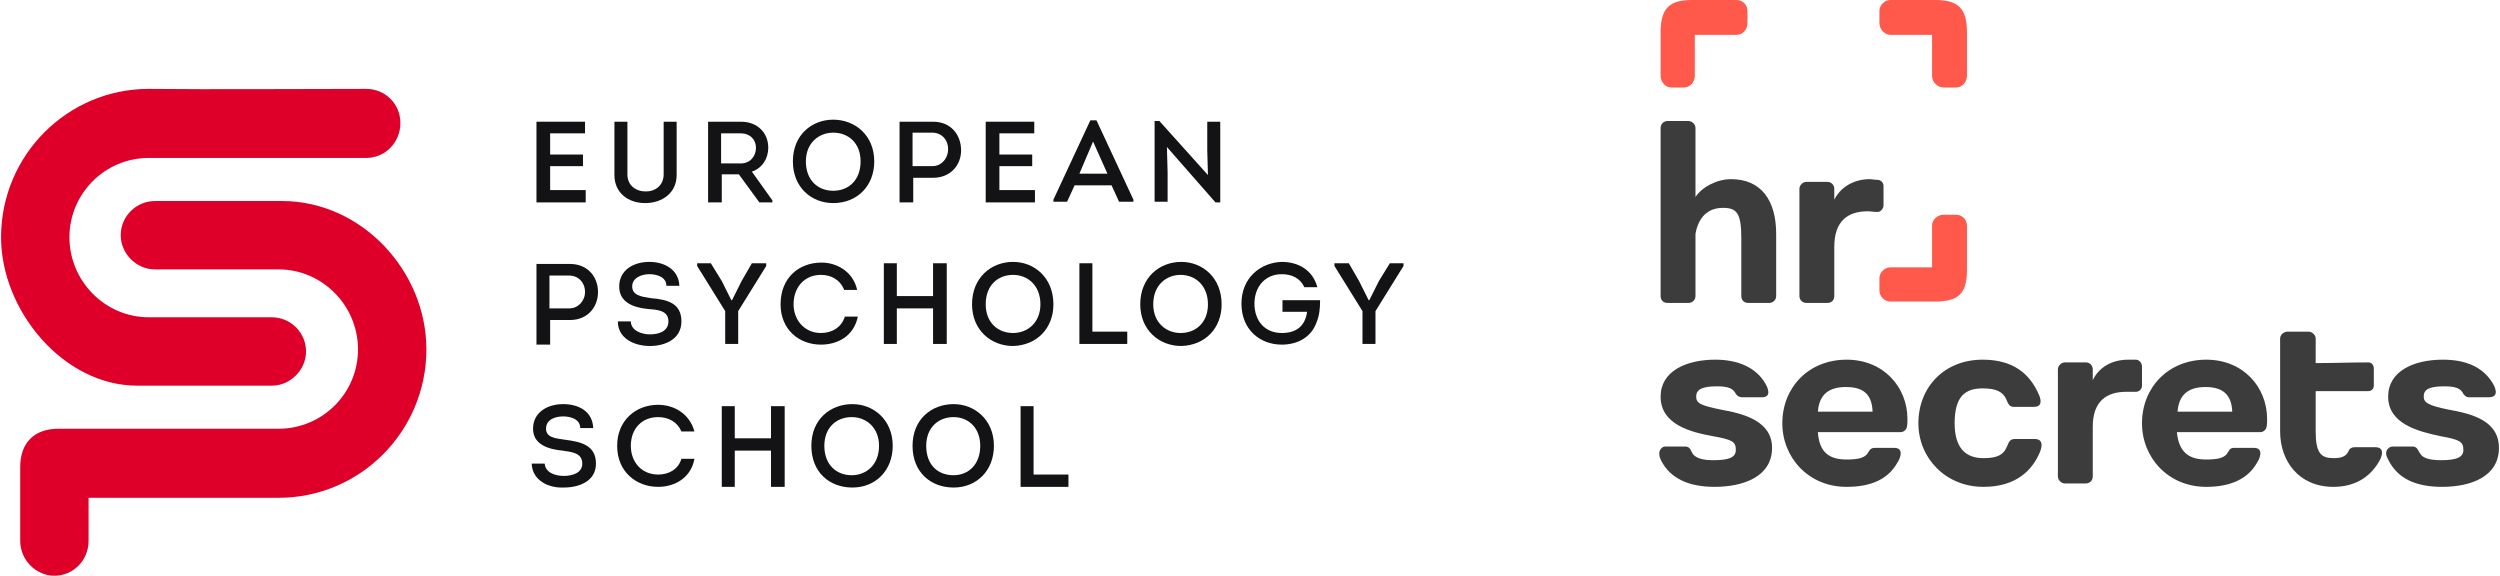 <?xml version="1.0" encoding="UTF-8"?> <!-- Creator: CorelDRAW X7 --> <svg xmlns="http://www.w3.org/2000/svg" xmlns:xlink="http://www.w3.org/1999/xlink" xml:space="preserve" width="4.581in" height="1.055in" style="shape-rendering:geometricPrecision; text-rendering:geometricPrecision; image-rendering:optimizeQuality; fill-rule:evenodd; clip-rule:evenodd" viewBox="0 0 3653 842"> <defs> <style type="text/css"> <![CDATA[ .fil2 {fill:none} .fil1 {fill:#131316} .fil4 {fill:#3C3C3C} .fil0 {fill:#DE0029} .fil5 {fill:#FE594A} .fil3 {fill:#3C3C3C;fill-rule:nonzero} ]]> </style> <clipPath id="id0"> <path d="M0 842l2051 0 0 -712 -2051 0 0 712z"></path> </clipPath> </defs> <g id="Слой_x0020_1">  <g> </g> <g style="clip-path:url(#id0)"> <g> <path class="fil0" d="M396 464c27,0 50,22 50,50 0,27 -23,50 -50,50l-197 0c-108,0 -199,-110 -199,-217 0,-120 97,-217 216,-217 97,1 221,0 318,0 28,0 50,22 50,50 0,28 -22,51 -50,51 -98,0 -221,0 -318,0 -64,0 -116,52 -116,116 0,64 52,117 116,117l180 0zm-368 327c0,28 23,51 50,51 28,0 50,-23 50,-51l0 -63 278 0c119,0 216,-97 216,-217 0,-115 -95,-217 -211,-217l-186 0c-27,0 -50,22 -50,50 0,27 23,50 50,50l181 0c64,0 116,53 116,117 0,64 -52,116 -116,116l-322 0c-35,0 -56,20 -56,56l0 108 0 0z"></path> <polygon class="fil1" points="1510,594 1491,594 1491,712 1561,712 1561,694 1510,694 "></polygon> <path class="fil1" d="M1452 652c0,-38 -28,-61 -59,-61 -32,0 -60,22 -60,61 0,39 27,61 60,61 34,0 59,-25 59,-61zm-99 0c0,-27 18,-42 40,-42 22,0 39,16 39,42 0,28 -18,43 -39,43 -23,0 -40,-15 -40,-43z"></path> <path class="fil1" d="M1304 652c0,-38 -28,-61 -59,-61 -32,0 -60,22 -60,61 0,39 27,61 60,61 34,0 59,-25 59,-61zm-100 0c0,-27 18,-42 40,-42 22,0 40,16 40,42 0,28 -19,43 -40,43 -22,0 -40,-15 -40,-43z"></path> <polygon class="fil1" points="1146,712 1146,594 1126,594 1126,641 1073,641 1073,594 1054,594 1054,712 1073,712 1073,659 1126,659 1126,712 "></polygon> <path class="fil1" d="M901 652c0,38 28,60 60,60 24,0 48,-13 53,-41l-19 0c-5,16 -19,23 -34,23 -24,0 -40,-18 -40,-42 0,-25 16,-42 40,-42 15,0 28,7 34,21l19 0c-7,-26 -30,-39 -53,-39 -33,0 -60,23 -60,60z"></path> <path class="fil1" d="M776 678c1,25 25,36 47,35 22,0 47,-9 47,-35 0,-27 -22,-32 -46,-35 -13,-2 -27,-3 -27,-16 0,-14 14,-18 25,-18 11,0 25,4 25,17l19 0c-1,-25 -22,-35 -44,-35 -23,0 -44,12 -44,36 0,23 22,30 43,32 13,2 29,3 29,19 0,14 -15,18 -27,18 -13,0 -27,-5 -28,-18l-19 0 0 0z"></path> <polygon class="fil1" points="2000,439 1986,411 1971,385 1950,385 1950,389 1991,455 1991,503 2010,503 2010,455 2051,389 2051,385 2031,385 2015,411 2001,439 "></polygon> <path class="fil1" d="M1814 444c0,38 27,60 59,60 22,0 43,-10 51,-33 4,-10 5,-20 5,-32l-55 0 0 17 36 0c-3,22 -17,31 -37,31 -25,0 -40,-18 -40,-43 0,-24 15,-43 40,-43 15,0 27,6 33,19l19 0c-7,-26 -29,-37 -52,-37 -31,1 -59,23 -59,61z"></path> <path class="fil1" d="M1785 445c0,-39 -28,-62 -59,-62 -32,0 -60,23 -60,62 0,38 28,61 60,61 35,-1 59,-26 59,-61zm-100 0c0,-28 19,-43 40,-43 22,0 40,16 40,43 0,27 -18,42 -40,42 -21,0 -40,-15 -40,-42z"></path> <polygon class="fil1" points="1596,385 1577,385 1577,503 1647,503 1647,485 1596,485 "></polygon> <path class="fil1" d="M1539 445c0,-39 -28,-62 -59,-62 -32,0 -60,23 -60,62 0,38 28,61 60,61 35,-1 59,-26 59,-61zm-99 0c0,-28 18,-43 40,-43 22,0 40,16 40,43 0,27 -19,42 -40,42 -22,0 -40,-15 -40,-42z"></path> <polygon class="fil1" points="1383,503 1383,385 1363,385 1363,433 1310,433 1310,385 1291,385 1291,503 1310,503 1310,451 1363,451 1363,503 "></polygon> <path class="fil1" d="M1140 445c0,37 27,59 59,59 24,0 48,-12 54,-41l-19 0c-5,16 -19,24 -35,24 -24,0 -40,-19 -40,-42 0,-25 16,-43 40,-43 15,0 28,7 34,22l19 0c-6,-27 -30,-40 -52,-40 -33,0 -60,22 -60,61z"></path> <polygon class="fil1" points="1068,439 1054,411 1038,385 1018,385 1018,389 1059,455 1059,503 1078,503 1078,455 1119,389 1119,385 1098,385 1083,411 1069,439 "></polygon> <path class="fil1" d="M902 470c0,25 24,36 47,36 22,0 46,-10 46,-36 0,-27 -21,-32 -45,-34 -13,-2 -27,-4 -27,-17 0,-13 14,-18 25,-18 11,0 25,4 25,17l19 0c-1,-24 -22,-35 -44,-35 -23,0 -44,12 -44,36 0,24 22,31 43,33 13,1 29,2 29,18 0,15 -15,19 -27,19 -13,0 -28,-6 -28,-19l-19 0 0 0z"></path> <path class="fil1" d="M803 503l0 -35 29 0c26,0 41,-19 41,-41 0,-22 -15,-41 -41,-41l-49 0 0 118 20 0 0 -1zm-1 -52l0 -48 29 0c13,0 23,10 23,24 0,13 -10,24 -23,24l-29 0 0 0z"></path> <polygon class="fil1" points="1776,296 1783,296 1783,178 1764,178 1764,220 1765,256 1694,177 1687,177 1687,295 1706,295 1706,252 1705,215 "></polygon> <path class="fil1" d="M1624 271l11 24 21 0 0 -3 -54 -116 -9 0 -54 116 0 3 20 0 11 -24 54 0 0 0zm-27 -64l21 47 -41 0 20 -47z"></path> <polygon class="fil1" points="1511,178 1440,178 1440,296 1512,296 1512,278 1460,278 1460,243 1508,243 1508,226 1460,226 1460,195 1511,195 "></polygon> <path class="fil1" d="M1334 296l0 -36 29 0c26,0 41,-19 41,-40 0,-23 -15,-42 -41,-42l-49 0 0 118 20 0zm-1 -53l0 -49 29 0c13,0 23,10 23,24 0,14 -10,25 -23,25l-29 0z"></path> <path class="fil1" d="M1277 236c0,-38 -28,-61 -60,-61 -31,0 -59,22 -59,61 0,38 27,61 59,61 35,0 60,-25 60,-61zm-100 0c0,-27 19,-42 40,-42 22,0 40,15 40,42 0,28 -18,43 -40,43 -22,0 -40,-15 -40,-43z"></path> <path class="fil1" d="M1098 251c15,-5 24,-19 24,-35 0,-21 -15,-38 -40,-38l-48 0 0 118 20 0 0 -41 25 0 30 41 19 0 0 -3 -30 -42zm-45 -13l0 -43 29 0c13,0 22,9 22,21 0,13 -9,23 -22,23l-29 0 0 -1z"></path> <path class="fil1" d="M942 297c25,0 46,-15 46,-41l0 -78 -19 0 0 77c0,16 -12,25 -26,25 -15,0 -27,-9 -27,-25l0 -77 -19 0 0 78c0,26 20,41 45,41z"></path> <polygon class="fil1" points="854,178 783,178 783,296 855,296 855,278 803,278 803,243 851,243 851,226 803,226 803,195 854,195 "></polygon> </g> </g> <polygon class="fil2" points="0,842 2051,842 2051,130 0,130 "></polygon> <g> <path class="fil3" d="M2699 672c-25,0 -40,-10 -42,-40l121 0c4,0 8,-3 9,-7 1,-3 1,-9 1,-12 0,-47 -35,-87 -89,-87 -56,0 -94,41 -94,93 0,50 38,93 94,93 37,0 61,-12 74,-35 5,-7 10,-22 -4,-22l-29 0c-7,0 -8,5 -11,9 -5,6 -14,8 -30,8zm-1 -106c26,0 38,11 39,36l-80 0c2,-26 17,-36 41,-36z"></path> <path class="fil3" d="M2733 262c-24,0 -43,12 -52,30l0 -16c0,-5 -4,-10 -10,-10l-31 0c-5,0 -10,5 -10,10l0 157c0,6 5,10 10,10l31 0c6,0 10,-4 10,-10l0 -72c0,-38 20,-52 49,-52 4,0 9,1 14,1 5,0 9,-5 9,-10l0 -28c0,-5 -4,-9 -9,-9 -4,0 -8,-1 -11,-1z"></path> <path class="fil3" d="M2478 342c4,-23 17,-38 40,-38 20,0 27,7 27,44 0,28 0,57 0,85 0,6 4,10 10,10l31 0c5,0 10,-4 10,-10l0 -91c0,-49 -22,-80 -66,-80 -20,0 -42,11 -52,26l0 -101c0,-5 -5,-10 -10,-10l-31 0c-6,0 -10,5 -10,10l0 246c0,6 4,10 10,10l31 0c5,0 10,-4 10,-10l0 -91z"></path> <path class="fil4" d="M2463 653l-29 0c-5,0 -9,5 -9,10 0,4 1,7 3,11 13,25 39,38 78,38 42,0 84,-15 84,-57 0,-39 -41,-50 -75,-56l0 0c-29,-6 -36,-9 -36,-19 0,-10 8,-15 30,-15 17,0 24,3 28,11 0,0 3,5 9,5l29 0c16,0 8,-16 4,-22 -13,-21 -38,-33 -72,-33 -43,0 -80,17 -80,54 0,41 44,52 77,58 28,5 33,8 33,20 0,11 -10,15 -33,15 -16,0 -24,-3 -29,-8 -4,-5 -4,-12 -12,-12z"></path> <path class="fil3" d="M3111 526c-24,0 -43,11 -52,30l0 -16c0,-5 -4,-10 -10,-10l-31 0c-5,0 -10,5 -10,10l0 157c0,5 5,10 10,10l31 0c6,0 10,-5 10,-10l0 -73c0,-37 20,-51 49,-51 4,0 9,0 14,0 5,0 9,-4 9,-9l0 -28c0,-5 -4,-10 -9,-10 -4,0 -8,0 -11,0z"></path> <path class="fil4" d="M3527 653l-29 0c-5,0 -10,4 -10,10 0,4 2,7 4,11 13,25 38,38 78,38 42,0 83,-15 83,-57 0,-40 -40,-50 -74,-56l0 0c-29,-6 -36,-10 -36,-19 0,-10 7,-15 30,-15 17,0 24,3 28,11 0,0 3,5 8,5l29 0c17,0 9,-16 5,-22 -14,-22 -38,-33 -72,-33 -43,0 -80,17 -80,54 0,40 44,51 77,58 28,5 33,8 33,20 0,11 -10,15 -33,15 -16,0 -25,-3 -29,-8 -4,-5 -5,-12 -12,-12z"></path> <path class="fil3" d="M3225 672c-25,0 -40,-10 -43,-40l122 0c4,0 8,-3 9,-7 1,-3 1,-9 1,-12 0,-47 -35,-87 -89,-87 -56,0 -94,41 -94,93 0,50 38,93 94,93 36,0 61,-12 74,-35 5,-7 10,-22 -4,-22l-30 0c-6,0 -7,5 -10,9 -5,6 -14,8 -30,8zm-1 -106c25,0 38,11 39,36l-80 0c2,-26 17,-36 41,-36z"></path> <path class="fil4" d="M2974 642l-29 0c-9,0 -9,7 -12,12 -5,12 -15,16 -34,16 -26,0 -42,-15 -42,-51 0,-39 15,-51 41,-51 20,0 30,5 35,17 2,5 4,10 10,10l30 0c11,0 11,-8 8,-16 -14,-34 -40,-53 -83,-53 -56,0 -94,40 -94,93 0,51 40,93 95,93 40,0 67,-17 81,-47 4,-8 9,-23 -6,-23z"></path> <path class="fil4" d="M3374 485l-30 0c-6,0 -11,5 -11,10 0,46 0,91 0,136 0,43 27,81 78,81 31,0 53,-14 66,-36 4,-6 11,-22 -5,-22l-30 0c-4,0 -8,2 -9,6 -4,8 -11,10 -22,10 -18,0 -26,-7 -26,-39l0 -59c25,0 51,0 77,0 5,0 8,-4 8,-8l0 -25c0,-5 -3,-9 -8,-9 -26,0 -52,1 -77,1 0,-12 0,-24 0,-36 0,-5 -5,-10 -11,-10z"></path> <path class="fil5" d="M2477 111l0 -60 61 0c9,0 16,-8 16,-17l0 -18c0,-9 -7,-16 -16,-16l-65 0c-32,0 -46,11 -46,47l0 64c0,9 7,17 16,17l18 0c9,0 16,-8 16,-17z"></path> <path class="fil5" d="M2824 111l0 -60 -61 0c-8,0 -16,-8 -16,-17l0 -18c0,-9 8,-16 16,-16l65 0c33,0 47,11 47,47l0 64c0,9 -7,17 -16,17l-18 0c-9,0 -17,-8 -17,-17z"></path> <path class="fil5" d="M2824 330l0 61 -61 0c-8,0 -16,7 -16,16l0 18c0,9 8,16 16,16l65 0c33,0 47,-10 47,-46l0 -65c0,-9 -7,-16 -16,-16l-18 0c-9,0 -17,7 -17,16z"></path> </g> </g> </svg> 